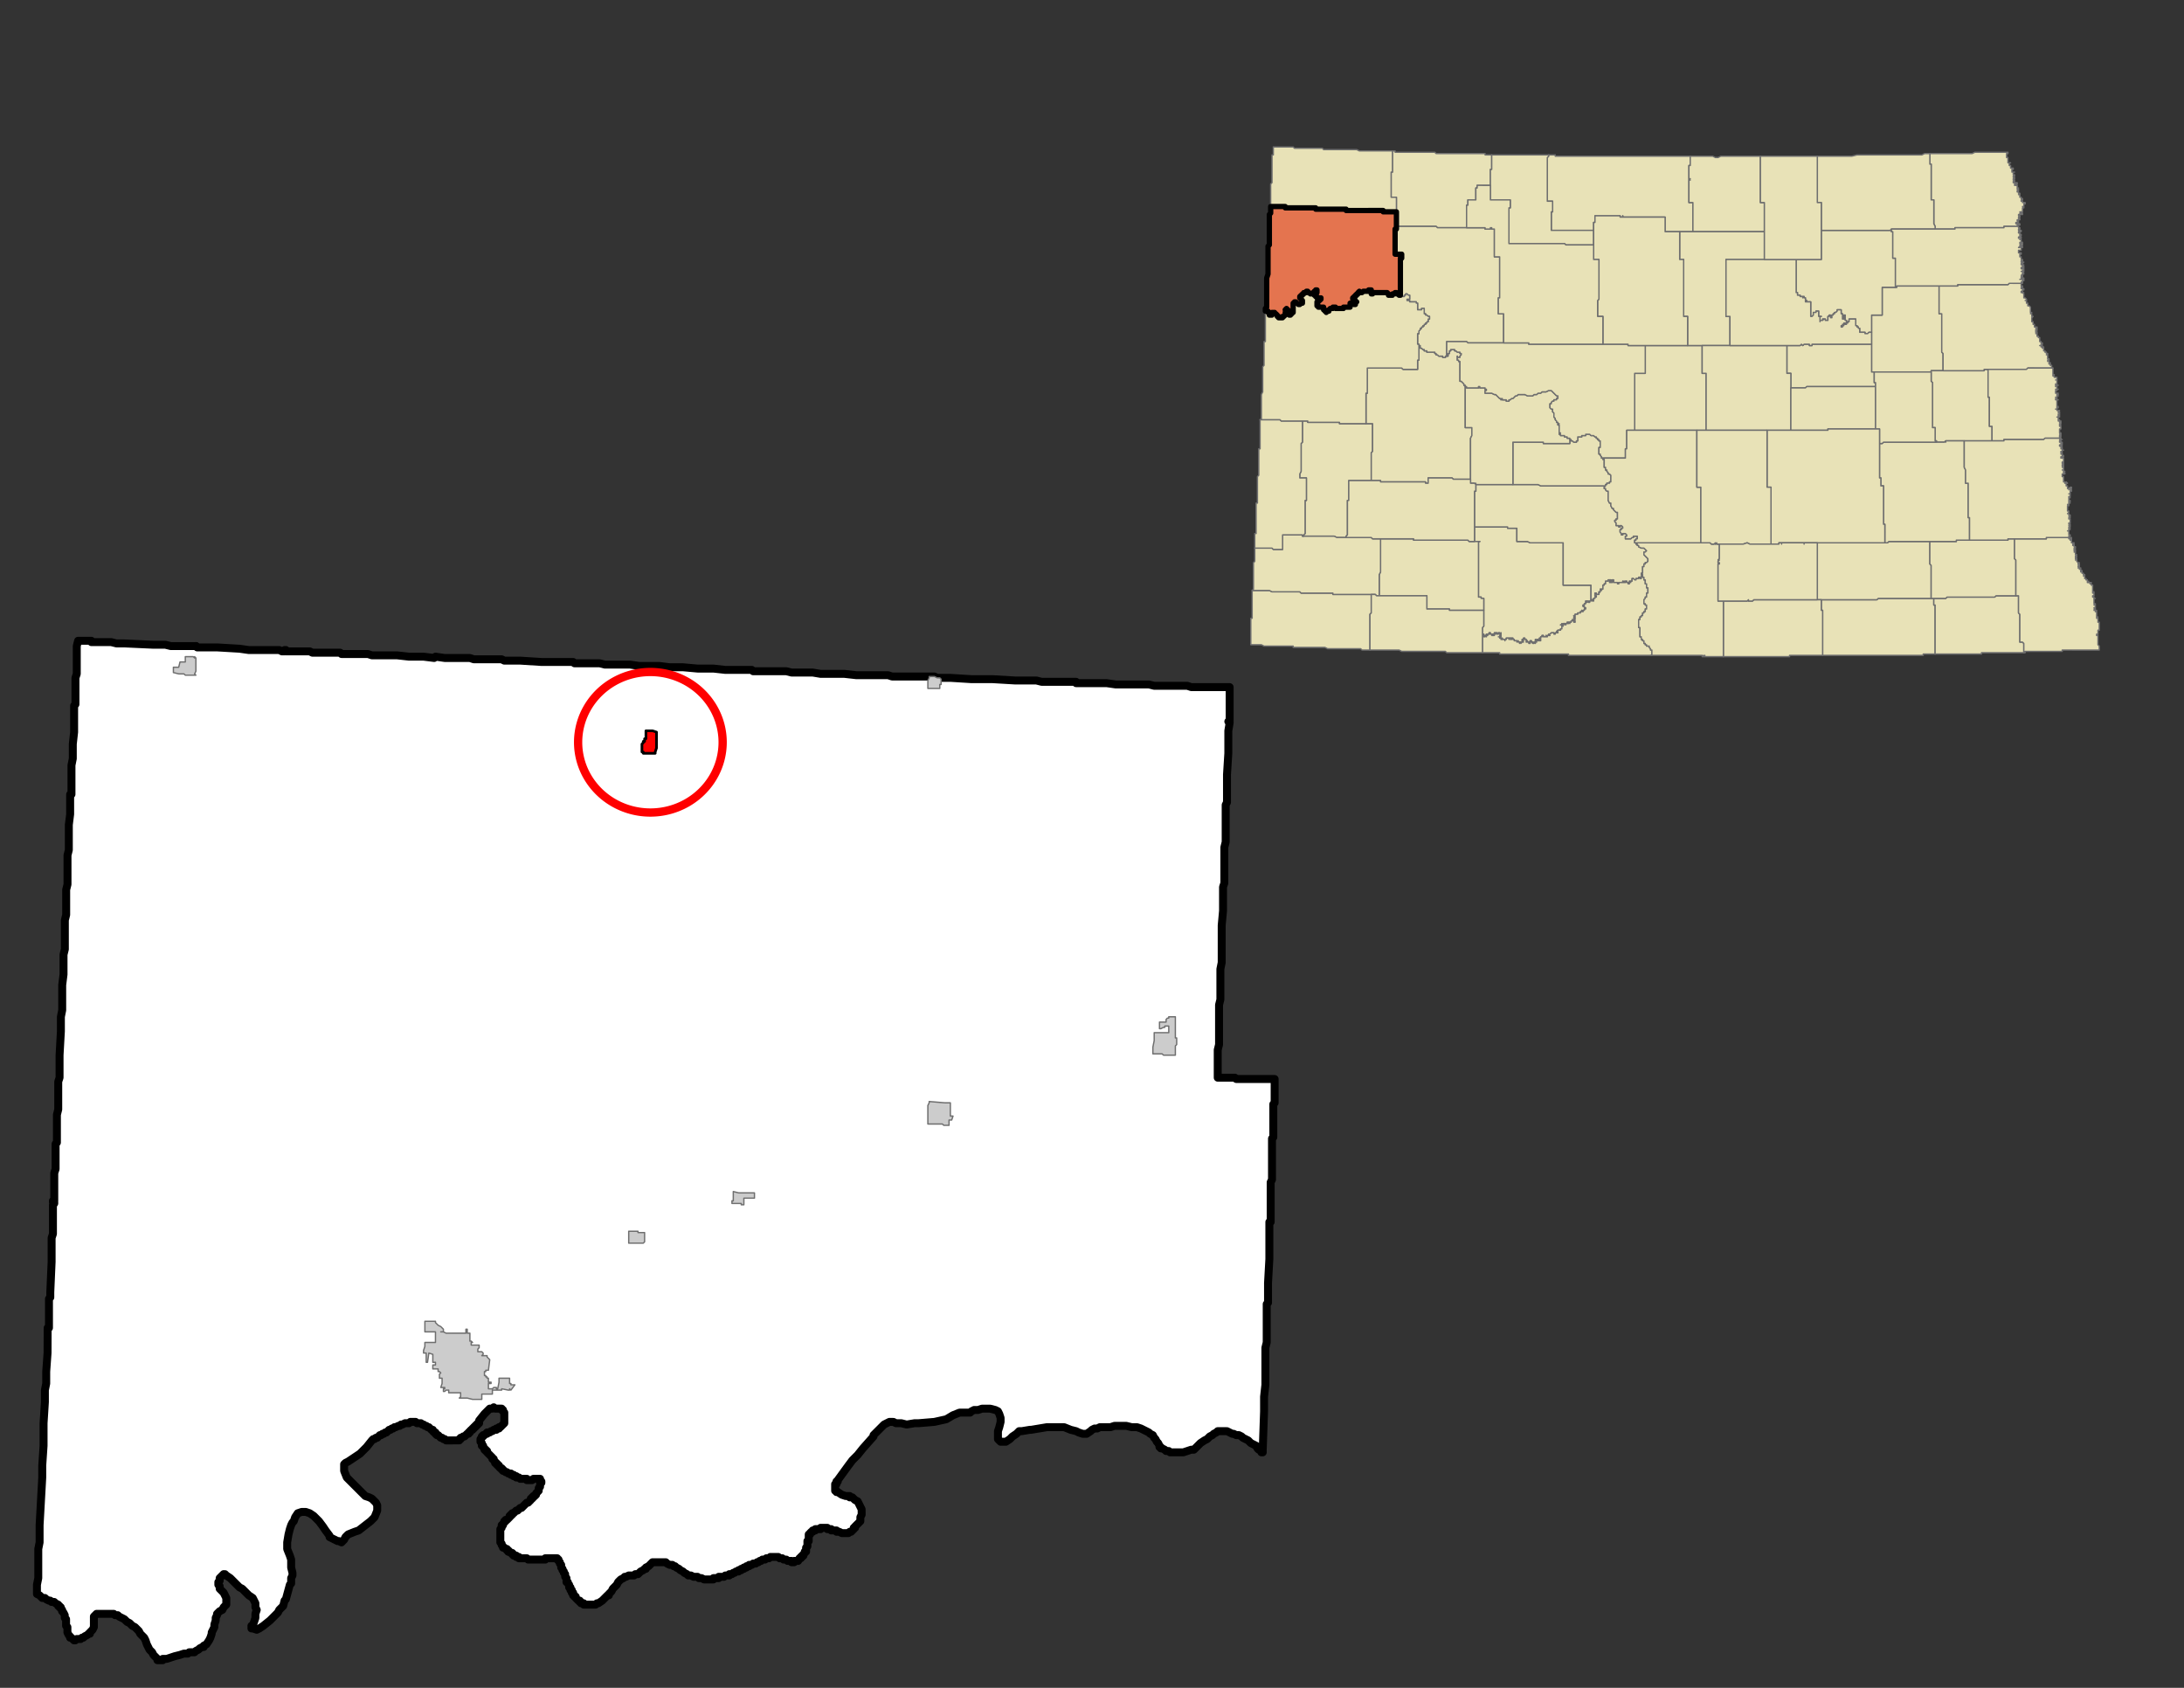 <svg xmlns="http://www.w3.org/2000/svg" width="1056" height="816" viewBox="0 0 792 612"><rect x="0" y="0" width="792" height="612" fill="#333333" stroke="none"/><clipPath id="a"><path d="M.96 0v612H792V0H.96z"/></clipPath><path clip-path="url(#a)" fill="#FFF" fill-rule="evenodd" d="m71.04 234.262.48.48H78.72l8.159.48 3.36.48H101.279l.96.48h.96v-.48h.48v.48h8.64l.96.48H123.359l.48.48H133.439l1.44.48H143.998l4.32.48H153.598l3.84.48.48-.48 3.36.48h9.119l1.44.48h10.08l.96.48h5.76l7.68.48h11.52l.48.48h9.12l1.92.48H228.477l3.36.48H239.037l3.84.48H247.676l5.28.48h5.76l4.32.48H272.637l.48.48H285.117l1.92.48H294.717l2.88.48h8.64l4.32.48H322.076l1.44.48H338.875l.96.48h4.8l7.68.48h7.68l8.16.48h7.68l1.92.481H390.235v.48H401.275l3.36.48H416.634l1.92.48H430.555l1.44.48H445.915V261.144l-.48.48h.48v.48l-.48 2.88v8.161l-.48 7.681v10.081l-.48.96V305.308l-.48 1.92v12.961l-.48 1.44v8.641l-.48 5.281V348.992l-.48 2.4V362.434l-.48 1.92v14.402l-.48 1.92v10.081h6.24l.48.48h13.92v8.641l-.48.48V412.358l-.48.48v14.881l-.48.96V443.082h-.48V456.522l-.48 8.641V472.363l-.48.481V486.765l-.48 1.92v13.441l-.48 4.321v5.28l-.48 13.922v.96h-.48l-.48-.96h-.48l-.48-.48-.48-.96-.96-.48-.96-.48-.96-.96-.96-.48-.96-.48-.48-.48-.96-.48h-.96l-.96-.48h-.48l-.96-.48-.96-.48h-3.36l-.48.48-.96.48-.48.48-.96.48-.96.96-.96.48-1.44.96-.96.96-.96.96-.48.48h-.96l-1.44.48-1.44.48h-4.8l-.48-.48h-.96l-.48-.48-.96-.48h-.48v-.48h-.48v-.48l-.48-.96-.48-.48-.48-.96-.48-.48-.48-.96-.96-.48-.48-.48-.96-.48-.96-.48-.96-.48-1.44-.48h-1.92l-1.92-.48h-4.32l-1.44.48h-3.84l-.96.48h-.96l-.96.48-.48.48-1.44.96h-1.44l-1.44-.48-.96-.48-1.92-.48-2.4-.96h-6.24l-5.76.96h-.48l-2.88.48h-.96l-.96.96-1.44.96-.96.96-1.44.96h-1.92l-.48-.48-.48-.48v-2.88l.48-1.44.48-1.921v-1.44l-.48-1.44-.48-.96-.96-.48-1.92-.48h-2.88l-1.44.48h-1.44l-.96.48-.48.48h-3.84l-2.4.96-2.4 1.44-4.32.96-5.759.48h-1.44l-2.88.48-1.92-.48h-1.92l-.96-.48h-1.44l-1.92.96-2.4 2.4-1.44 1.44v.48l-3.84 4.32-1.92 2.401-1.92 1.92-1.44 1.92-3.84 5.28v.48h-.48v.961h-.48v2.4h.48v.48h.48l1.44.96 1.44.48h1.44v.48h.96l.96.96.96.48.48.96.48.96.48.96V549.172l-.48.96v1.44l-.48.48-.48.48-.48.48-.48.48v.48h-.48v.48l-.48.48-.48.48h-.48l-.48.48h-2.4l-.96-.48h-.96v-.48h-1.92v-.48h-1.44v-.48h-2.4v.48h-1.92v.48h-.96v.48h-.48l-.48.48v.48h-.48v2.4h-.48V560.693l-.48.48v1.44h-.48v.48l-.48.48v.48h-.48v.48h-.48v.48h-.48l-.48.96h-1.44v.48h-.96v-.48h-1.44l-.48-.48h-.96l-.48-.48h-.96l-.48-.48h-2.88l-.48.48h-.96l-.48.48h-.96l-.48.48h-.48l-.48.48h-.48l-.48.48h-.96l-.48.48h-.96v.48h-.96v.48h-.96v.48h-.96v.48h-.96v.481h-.96l-.48.48h-.48l-.48.48h-.96v.48h-1.44l-.48.48h-1.92v.48h-1.92v.48h-3.36l-.959-.48h-.96l-.48-.48h-1.44l-.96-.48h-.96l-.48-.48-.96-.48-.48-.48-.96-.48-.48-.48-.96-.48-.48-.48h-.48l-.48-.48h-.96l-.96-.48-.48-.48H236.637l-.48.48-.48.48-.48.48-.96.48v.48h-.48l-.48.48-.96.48-.48.48-.48.48h-.96l-.48.48h-1.92l-.96.48h-.48l-.48.48-.96.48-.48.48-.48.48-.48.96-.48.48-.48.48-.48.48-.48.96-.48.48-.48.48v.48h-.48l-.48.48-.48.48-.96.961-1.44.96h-.48l-.48.48h-4.32v-.48h-.96v-.48h-.48v-.48h-.48l-.48-.48-.48-.48v-.48h-.48v-.48h-.48v-.96h-.48v-.96h-.48v-.96h-.48v-.96l-.48-.48v-.48h-.48v-1.44l-.48-.48v-.96l-.48-.481v-.48l-.48-.48v-.48l-.48-.48v-.96l-.48-.48v-.48l-.48-.48v-.48h-.48v-.48h-4.32v.48H191.518l-.48-.48h-2.88v-.48h-.96v-.48h-.96v-.48h-.48v-.48h-.48l-.48-.48h-.48v-.48h-.48v-.48h-.48l-.48-.48h-.48v-.48l-.48-.48v-.481l-.48-.48V554.452l.48-.48v-.96h.48v-.48l.48-.48v-.48h.48v-.48h.48l.48-.48.48-.48v-.48h.48v-.48h.48v-.481h.48l.48-.48.48-.48h.48l.48-.48.48-.48h.48l.48-.48.48-.48.48-.48.48-.48h.48l.48-.48.48-.48v-.48h.48v-.48h.48v-.48h.48l.48-.48v-.48l.48-.48.48-.48v-.96l.48-.48v-.961l.48-.48v-.48l-.48-.48v-.48h-2.4l-.48.48h-1.92v-.48h-2.4l-.48-.48h-.96v-.48h-.96v-.48h-.96v-.48h-.96l-.48-.48h-.48l-.48-.48h-.48v-.48h-.48v-.48h-.48l-.48-.48v-.48h-.48v-.48h-.48v-.48h-.48v-.48l-.48-.48v-.48h-.48v-.48l-.48-.48-.48-.481-.48-.48-.48-.48v-.48h-.48v-.48h-.48v-.48l-.48-.48v-.48h-.48v-.96l-.48-.48v-.96l.48-.48v-.48h.48v-.48h.48l.48-.48h.48v-.48h.96l.48-.48h.48l.48-.48h.96v-.48h.96v-.48h.48l.48-.48.48-.481.48-.48v-3.84l-.48-.48v-.48h-.48v-.48h-2.4l-.48-.48-.48.48h-.96l-.96.96-.96.96-1.92 2.4v.96h-.48v.48h-.48v.48h-.48v.48h-.48v.48h-.48v.48h-.479l-.48.48v.48h-.48v.48h-.48l-.48.48-.48.48h-.48l-.48.48h-.48v.48h-.48v.48H161.758l-.48-.48h-.48l-.48-.48h-.48l-.48-.48-.48-.48h-.48l-.48-.48v-.48h-.48l-.48-.48v-.48h-.48l-.48-.48-.48-.48h-.48l-.48-.48h-.48l-.48-.48h-.48l-.48-.48h-1.44l-.48-.48h-1.92l-.48.48h-1.44l-.96.48h-.48l-.48.48h-.48l-.96.48h-.48l-.48.48h-.48l-.48.48h-.48l-.48.48-.48.48h-.48l-.48.48h-.48l-.48.48h-.48l-.48.48-.48.48h-.48l-.48.48h-.48l-.48.48-1.92 2.4-2.4 2.401-2.88 1.92-1.44.96-.96.48-.48.48v2.4l.96 2.4 1.44 1.44 2.4 2.401 2.88 2.88 1.44.48.96.48.48.48.96.96.48.96v1.92l-.96 2.401-1.44 1.44-4.32 3.36-1.44.48-2.4.96-.96.96-.48.96-.48.48-.48.481-.96-.48h-.48l-.96-.48-1.92-.96v-.48l-1.44-1.92-.96-1.44-1.44-1.92-.96-.96-.48-.48-.48-.48-1.44-.961-1.44-.48h-1.44l-1.44.48-.96 1.44-.48 1.44-.48.48-.48.96-.48 1.44-.48 1.92-.48 2.881v2.4l.96 2.4.48 1.44v2.88l.48 1.921v.96l-.48.96v1.92l-.48.48-1.44 5.28-.48.481-.48 1.92-.48.48-.48.48-.48.48-.48.96-.96.96-1.92 1.92-2.4 1.92-1.44.96-.96.48-1.44-.48h-.48v-.96h.48l.96-2.88v-1.44l.48-1.44-.48-.96v-1.44l-.48-.96-.48-.96-1.44-.96-.96-.96-1.44-1.44-.959-.48-1.44-1.44-1.92-1.92-1.44-.96-.48-.48h-.48l-.96.96-.48.48v.96l-.48.48v.96l.48.48v.96l.48.48.96.96.48.96.48.96v2.4l-.48.48-.48.48-.48.96-.96.48-.48.48-.48.48v.48l-.48.96v.96l-.48 1.44v.96l-.96 1.921v.48l-.48 1.44-.48.96-.96 1.44-.96.48v.48h-.48l-.96.48-.48.48-.96.48-.48.48h-1.92l-.48.48h-1.44l-1.44.48-1.92.48-1.44.48-1.44.48h-1.44v.481h-1.92v-.48l-.48-.48-.48-.48-.48-.48-.48-.96-.96-.96-.48-.96-.48-.96-.48-1.44-.48-.96-.48-.48-.96-.96-.48-.961-.48-.48-.48-.48-.48-.48-.96-.48-.48-.48-.48-.48-.96-.48-.48-.48-.48-.48-.96-.48-.96-.48-.48-.48h-.96l-.48-.48h-6.24l-.48.48-.48.48v3.84l-.48.96-.48.48-.48.48v.48h-.48l-.48.48-.96.48-.48.48h-.48l-.48.48h-1.44l-.48.48h-.48l-.48-.48-.48-.48h-.48v-.48l-.48-.48-.48-.96v-1.92l-.48-.48v-2.4l-.48-.48v-.96l-.48-.96-.48-.48v-.48l-.48-.48v-.48h-.48v-.48h-.48v-.48l-.96-.481-.48-.48h-.96l-.48-.48h-.48l-.96-.48-.48-.48h-.96l-.48-.48-.48-.48-.96-.48v-3.36l.48-2.4v-10.561l.48-2.401v-6.24l.96-17.282v-4.32l.48-7.201v-8.161l.48-7.68v-4.321l.48-2.4v-4.32l.48-6.721V481.485h.48v-10.561l.48-.48v-1.92l.48-11.041V448.842l.48-1.44V436.84l.48-.48v-.48h-.48v-.48h.48V425.32l.48-1.44V414.758l.48-.48v-10.081l.48-1.92v-10.081l.48-1.44v-8.161l.48-8.641V368.675l.48-2.401V357.154l.48-3.841V346.113l.48-1.921v-10.561l.48-1.92v-9.121l.48-1.92v-10.561l.48-1.92v-9.121l.48-3.84V288.026h.48v-10.561l.48-2.4v-5.28l.48-4.321V255.864l.48-.48v-9.601l.48-1.44V234.262l.48-1.92H33.12v.48H40.32l1.92.48h2.88l10.56.48H60l1.92.48H71.04z"/><path clip-path="url(#a)" fill="none" stroke="#000" stroke-width="2.88" stroke-miterlimit="10" stroke-linecap="round" stroke-linejoin="round" d="m71.04 234.262.48.48H78.72l8.159.48 3.36.48H101.279l.96.48h.96v-.48h.48v.48h8.64l.96.48H123.359l.48.48H133.439l1.44.48H143.998l4.32.48H153.598l3.84.48.48-.48 3.36.48h9.119l1.44.48h10.08l.96.48h5.76l7.68.48h11.52l.48.48h9.12l1.92.48H228.477l3.36.48H239.037l3.84.48H247.676l5.28.48h5.76l4.32.48H272.637l.48.48H285.117l1.92.48H294.717l2.88.48h8.64l4.32.48H322.076l1.44.48H338.875l.96.48h4.8l7.68.48h7.68l8.16.48h7.68l1.92.481H390.235v.48H401.275l3.36.48H416.634l1.92.48H430.555l1.44.48H445.915V261.144l-.48.48h.48v.48l-.48 2.88v8.161l-.48 7.681v10.081l-.48.96V305.308l-.48 1.92v12.961l-.48 1.44v8.641l-.48 5.281V348.992l-.48 2.4V362.434l-.48 1.92v14.402l-.48 1.92v10.081h6.24l.48.48h13.92v8.641l-.48.48V412.358l-.48.48v14.881l-.48.96V443.082h-.48V456.522l-.48 8.641V472.363l-.48.481V486.765l-.48 1.92v13.441l-.48 4.321v5.28l-.48 13.922v.96h-.48l-.48-.96h-.48l-.48-.48-.48-.96-.96-.48-.96-.48-.96-.96-.96-.48-.96-.48-.48-.48-.96-.48h-.96l-.96-.48h-.48l-.96-.48-.96-.48h-3.36l-.48.48-.96.48-.48.48-.96.48-.96.96-.96.48-1.44.96-.96.96-.96.96-.48.48h-.96l-1.44.48-1.44.48h-4.8l-.48-.48h-.96l-.48-.48-.96-.48h-.48v-.48h-.48v-.48l-.48-.96-.48-.48-.48-.96-.48-.48-.48-.96-.96-.48-.48-.48-.96-.48-.96-.48-.96-.48-1.44-.48h-1.92l-1.92-.48h-4.32l-1.44.48h-3.84l-.96.48h-.96l-.96.48-.48.48-1.44.96h-1.44l-1.44-.48-.96-.48-1.92-.48-2.4-.96h-6.24l-5.76.96h-.48l-2.88.48h-.96l-.96.96-1.44.96-.96.96-1.44.96h-1.92l-.48-.48-.48-.48v-2.88l.48-1.44.48-1.921v-1.44l-.48-1.44-.48-.96-.96-.48-1.92-.48h-2.88l-1.44.48h-1.44l-.96.48-.48.48h-3.84l-2.4.96-2.4 1.44-4.32.96-5.759.48h-1.44l-2.88.48-1.92-.48h-1.92l-.96-.48h-1.44l-1.92.96-2.4 2.4-1.44 1.44v.48l-3.84 4.32-1.92 2.401-1.92 1.92-1.44 1.92-3.84 5.28v.48h-.48v.961h-.48v2.4h.48v.48h.48l1.44.96 1.44.48h1.44v.48h.96l.96.96.96.48.48.96.48.96.48.96V549.172l-.48.96v1.44l-.48.48-.48.48-.48.48-.48.48v.48h-.48v.48l-.48.48-.48.48h-.48l-.48.48h-2.4l-.96-.48h-.96v-.48h-1.92v-.48h-1.44v-.48h-2.4v.48h-1.92v.48h-.96v.48h-.48l-.48.48v.48h-.48v2.4h-.48V560.693l-.48.48v1.44h-.48v.48l-.48.48v.48h-.48v.48h-.48v.48h-.48l-.48.96h-1.44v.48h-.96v-.48h-1.44l-.48-.48h-.96l-.48-.48h-.96l-.48-.48h-2.88l-.48.48h-.96l-.48.48h-.96l-.48.48h-.48l-.48.48h-.48l-.48.48h-.96l-.48.48h-.96v.48h-.96v.48h-.96v.48h-.96v.48h-.96v.481h-.96l-.48.48h-.48l-.48.48h-.96v.48h-1.44l-.48.48h-1.92v.48h-1.92v.48h-3.36l-.959-.48h-.96l-.48-.48h-1.44l-.96-.48h-.96l-.48-.48-.96-.48-.48-.48-.96-.48-.48-.48-.96-.48-.48-.48h-.48l-.48-.48h-.96l-.96-.48-.48-.48H236.637l-.48.48-.48.48-.48.48-.96.48v.48h-.48l-.48.48-.96.48-.48.48-.48.48h-.96l-.48.48h-1.92l-.96.48h-.48l-.48.48-.96.48-.48.48-.48.48-.48.96-.48.48-.48.48-.48.48-.48.96-.48.48-.48.48v.48h-.48l-.48.48-.48.48-.96.961-1.44.96h-.48l-.48.48h-4.32v-.48h-.96v-.48h-.48v-.48h-.48l-.48-.48-.48-.48v-.48h-.48v-.48h-.48v-.96h-.48v-.96h-.48v-.96h-.48v-.96l-.48-.48v-.48h-.48v-1.44l-.48-.48v-.96l-.48-.481v-.48l-.48-.48v-.48l-.48-.48v-.96l-.48-.48v-.48l-.48-.48v-.48h-.48v-.48h-4.32v.48H191.518l-.48-.48h-2.88v-.48h-.96v-.48h-.96v-.48h-.48v-.48h-.48l-.48-.48h-.48"/><path clip-path="url(#a)" fill="none" stroke="#000" stroke-width="2.88" stroke-miterlimit="10" stroke-linecap="round" stroke-linejoin="round" d="M184.318 562.612v-.48h-.48v-.48h-.48l-.48-.48h-.48v-.48l-.48-.48v-.48l-.48-.48V554.452l.48-.48v-.96h.48v-.48l.48-.48v-.48h.48v-.48h.48l.48-.48.48-.48v-.48h.48v-.48h.48v-.481h.48l.48-.48.48-.48h.48l.48-.48.48-.48h.48l.48-.48.48-.48.48-.48.48-.48h.48l.48-.48.48-.48v-.48h.48v-.48h.48v-.48h.48l.48-.48v-.48l.48-.48.48-.48v-.96l.48-.48v-.961l.48-.48v-.48l-.48-.48v-.48h-2.4l-.48.48h-1.92v-.48h-2.4l-.48-.48h-.96v-.48h-.96v-.48h-.96v-.48h-.96l-.48-.48h-.48l-.48-.48h-.48v-.48h-.48v-.48h-.48l-.48-.48v-.48h-.48v-.48h-.48v-.48h-.48v-.48l-.48-.48v-.48h-.48v-.48l-.48-.48-.48-.481-.48-.48-.48-.48v-.48h-.48v-.48h-.48v-.48l-.48-.48v-.48h-.48v-.96l-.48-.48v-.96l.48-.48v-.48h.48v-.48h.48l.48-.48h.48v-.48h.96l.48-.48h.48l.48-.48h.96v-.48h.96v-.48h.48l.48-.48.48-.481.48-.48v-3.84l-.48-.48v-.48h-.48v-.48h-2.4l-.48-.48-.48.48h-.96l-.96.96-.96.96-1.92 2.4v.96h-.48v.48h-.48v.48h-.48v.48h-.48v.48h-.48v.48h-.48l-.48.48v.48h-.48v.48h-.48l-.48.48-.48.48h-.48l-.48.48h-.48v.48h-.48v.48H161.758l-.48-.48h-.48l-.48-.48h-.48l-.48-.48-.48-.48h-.48l-.48-.48v-.48h-.48l-.48-.48v-.48h-.48l-.48-.48-.48-.48h-.48l-.48-.48h-.48l-.48-.48h-.48l-.48-.48h-1.44l-.48-.48h-1.92l-.48.48h-1.44l-.96.48h-.48l-.48.48h-.48l-.96.48h-.48l-.48.48h-.48l-.48.48h-.48l-.48.48-.48.48h-.48l-.48.48h-.48l-.48.48h-.48l-.48.48-.48.48h-.48l-.48.48h-.48l-.48.48-1.92 2.4-2.4 2.401-2.88 1.92-1.44.96-.96.48-.48.48v2.4l.96 2.4 1.44 1.44 2.4 2.401 2.88 2.88 1.44.48.96.48.48.48.96.96.48.96v1.92l-.96 2.401-1.44 1.44-4.32 3.36-1.44.48-2.4.96-.96.96-.48.96-.48.48-.48.481-.96-.48h-.48l-.96-.48-1.92-.96v-.48l-1.44-1.92-.96-1.44-1.44-1.92-.96-.96-.48-.48-.48-.48-1.44-.961-1.44-.48h-1.44l-1.44.48-.96 1.44-.48 1.44-.48.48-.48.96-.48 1.44-.48 1.92-.48 2.881v2.4l.96 2.4.48 1.44v2.88l.48 1.921v.96l-.48.96v1.92l-.48.48-1.44 5.28-.48.481-.48 1.92-.48.48-.48.48-.48.48-.48.96-.96.96-1.92 1.92-2.4 1.92-1.44.96-.96.48-1.44-.48h-.48v-.96h.48l.96-2.88v-1.44l.48-1.44-.48-.96v-1.44l-.48-.96-.48-.96-1.44-.96-.96-.96-1.44-1.44-.959-.48-1.44-1.44-1.92-1.92-1.44-.96-.48-.48h-.48l-.96.96-.48.48v.96l-.48.48v.96l.48.48v.96l.48.48.96.96.48.96.48.96v2.4l-.48.48-.48.48-.48.96-.96.48-.48.48-.48.48v.48l-.48.96v.96l-.48 1.44v.96l-.96 1.921v.48l-.48 1.44-.48.96-.96 1.44-.96.48v.48h-.48l-.96.48-.48.48-.96.48-.48.48h-1.92l-.48.48h-1.44l-1.44.48-1.92.48-1.44.48-1.44.48h-1.44v.481h-1.92v-.48l-.48-.48-.48-.48-.48-.48-.48-.96-.96-.96-.48-.96-.48-.96-.48-1.44-.48-.96-.48-.48-.96-.96-.48-.961-.48-.48-.48-.48-.48-.48-.96-.48-.48-.48-.48-.48-.96-.48-.48-.48-.48-.48-.96-.48-.96-.48-.48-.48h-.96l-.48-.48h-6.24l-.48.48-.48.48v3.84l-.48.96-.48.48-.48.48v.48h-.48l-.48.48-.96.48-.48.48h-.48l-.48.48h-1.44l-.48.48h-.48l-.48-.48-.48-.48h-.48v-.48l-.48-.48-.48-.96v-1.92l-.48-.48v-2.4l-.48-.48v-.96l-.48-.96-.48-.48v-.48l-.48-.48v-.48h-.48v-.48h-.48v-.48l-.96-.481-.48-.48h-.96l-.48-.48h-.48l-.96-.48-.48-.48h-.96l-.48-.48-.48-.48-.96-.48v-3.36l.48-2.4v-10.561l.48-2.401v-6.24l.96-17.282v-4.32l.48-7.201v-8.161l.48-7.68v-4.321l.48-2.4v-4.32l.48-6.721V481.485h.48v-10.561l.48-.48v-1.92l.48-11.041V448.842l.48-1.44V436.84l.48-.48v-.48h-.48v-.48h.48V425.32l.48-1.44V414.758l.48-.48v-10.081l.48-1.92v-10.081l.48-1.44v-8.161l.48-8.641V368.675l.48-2.401V357.154l.48-3.841V346.113l.48-1.921v-10.561l.48-1.92v-9.121l.48-1.92v-10.561l.48-1.92v-9.121l.48-3.84V288.026h.48v-10.561l.48-2.4v-5.28l.48-4.321V255.864l.48-.48v-9.601l.48-1.44V234.262l.48-1.92H33.12v.48H40.32l1.92.48h2.88l10.56.48H60l1.92.48H71.04"/><g fill="#CCC" fill-rule="evenodd" stroke="#6E6E6E" stroke-width=".48" stroke-miterlimit="10" stroke-linecap="round" stroke-linejoin="round"><path clip-path="url(#a)" d="M426.235 376.355h.48v2.4l-.48.48v3.36h-4.32l-.48-.48h-3.36v-2.4l.48-2.4v-2.88h5.28v-2.4h-1.44v.48h-.48l-.96.48h-.48v-2.4h2.4v-.96l.48-.48h.48v-.48h2.4V376.354zM336.956 245.783v-.48h1.92l.96.48h.96l.48.48v1.92h-.48v1.44h-4.32v-2.88l.48-.96h0zM237.597 272.665v.48h-4.32v-.48h-.48v-2.88l.48-.48v-.48h.48v-.96h.48v-2.88h2.4l1.44.48v5.76l-.48 1.44zM340.796 407.558h-4.32V400.838l.48-.96v-.48l5.76.48h1.92v4.8h.96l-.48 1.44h-.96v1.92h-1.92l-.48-.48h-.96zM228.477 446.442h2.88v.48h2.4v3.36l-.48.48H227.997v-4.32h.48zM71.04 242.903v.48l-.48.96.48.48H67.2l-.48-.48H64.8l-1.92-.48v-1.92h1.92l.48-1.92h1.92v-1.92h2.88l.48.48v-.48l.48.48v4.32zM269.757 436.36v.48h-.96v-.48h-3.36v-.96h.48v-3.36l1.92.48H273.597v1.92h-3.84v1.92zM181.918 499.726h2.88v1.92h.48v.48h1.44l-1.44 1.92-.48-.48v.48h-.48l-2.4-.48v.48h-3.36v1.441h-3.84v1.92h-3.36l-1.92-.48h-2.88l.48-.48v-1.44h-4.32v-.96h-.96l-.48.48h-.48v-.96h.48v-.48h-1.44l.48-1.44v-1.92h-.96v-1.44l.48-.48-.48-.48h-.48v-.96h-1.92V494.925h.96v-.96h-.96v-2.88l-1.44-.48-.48 3.36h-.48v-3.36h-.96v-.96l.48-1.44v-1.44h3.84V482.924h-3.84v-3.84h3.84v.48l.48.48.48.48.96.48.48.48.48.48v.96h-.96.96l.96.48H168.958v-1.44h.48v1.44h.96v2.88h.48l.48.48h-.48v.96h2.88v.96l-.48.48v.96h1.44l.48.48v.48l-.48.48h1.92v.48l.48.48.48.48-.48 3.841h-.96v.48h-.48v1.44h.48v.48h.48v.48h.48v1.44h.96v.48h-.96v1.92h1.44l.48-.48h.96v.48h.48l.48-2.4v-1.44h.96z"/></g><path clip-path="url(#a)" fill="red" fill-rule="evenodd" stroke="#000" stroke-width=".96" stroke-miterlimit="10" stroke-linecap="round" stroke-linejoin="round" d="M237.597 272.665v.48h-4.32v-.48h-.48v-2.88l.48-.48v-.48h.48v-.96h.48v-2.88h2.4l1.44.48v5.76l-.48 1.44z"/><clipPath id="b"><path d="M777.11 12.961H437.756v265.945H777.11V12.96z"/></clipPath><path clip-path="url(#b)" fill="#E8E2B7" fill-rule="evenodd" stroke="#6E6E6E" stroke-width=".48" stroke-miterlimit="10" stroke-linecap="round" stroke-linejoin="round" d="M489.594 153.614H497.754V163.695l-.48.48V174.256H489.114V181.456h-.48V193.939l-.48.48v.48h-3.36l-.96-.48H472.794v-.48l.48-.48V181.457h.48V173.297h-2.4V171.855l.48-.96V160.815l.48-.48V152.655h1.92v.48H485.754v.48h3.84zM536.154 201.619V196.339h.48-1.92V191.057H546.714v.48h3.36V196.338h3.84l.96.48H566.873V212.18H576.953V217.46h.96v.48h-.48v-.48h-.48v.48h-.48v.48-.48.48h-.48v-.48h-.96v.48h.48-.48v.48h-.48v.48h-.48v.48h.48v.48h.48v.48h-.48v.48h-.48v.48h-.48v-.48.48h-.48v.48h-.96v.48h-.96v.48h-.48.48v.48h-.48.48v.48h-.48.48v.48h-.48v.48h.48v.481h-.48v-.48h-.48v-.48.48h-.48v.48h-.48v.48-.48h-.48.48-.48v.48-.48h-.48.48v.48h-.48v-.48.48h-.48v.48-.48h-.48v.48-.48h-.48v.48h-.48v-.48.48h-.48.48v.48h.48-.48.48-.48v.96h-.48v.48h-.96l-.48.48h.48v.48h-.96v.48h-.48v-.48h-.96l-.48.48h-.48v.48h.48-.96v.48h-.48v-.48.48h-.96v-.48h-.48v.48h-.48v.48h-.48v.48h.48-.48v-.48h.48v.48-.48.48h-.48.48v.48h-.48.48-1.44.48v-.48h-.48v.48h-.48v-.48.96h.48-.48v.48-.48h-.48v.48h-.48l-.48-.48h.48-.48v-.48.48-.48h-.48.48-.48v.48h-.48.48v.48h-.48v-.48.48-.48h-.48.48-.96v-.48h.48-.48v-.48h-.48.48-.48v-.48h-.48v.96-.48.48-.48h-.48v.48h.48-.48l.48.48h-.96.48l-.48.48v-.48.48-.48h-.48v.48-.48h-.48v-.48l-.48.48v-.48h-.96v-.48h-.48.48-.48v-.48.48-.48h-.48v.48h-.48.48v-.48h-.96v.48-.48h-.96v.48-.48.48h-.48v.48-.48h-.96v-.48.48h-.48v-.48h-.48v-.48h-.48.48v-.48.48h.48v-.48h-.48.48v-.48h-.48.48v-.48.48h-.48v-.48h-.48v.48h-.48v-.48h-.48v.48-.48h-.48v.48h.48-.48v.48-.48h-.48v.48h.48-.48v-.48.48h-.48.48v-.48h-.48v.48-.48h-.48v-.48h-.48v.48h.48-.48v-.48.48h-.48v.48h-.48v.48-.96.48h-.48v.48h-.48v-.48.48-.48.48-.96.48h-.48v-2.88l.48-.48V216.981h-.96v-.48h-.96V201.618zM662.392 217.46H680.632l.48-.48H701.272v2.4h.48V237.142h-4.32v.48H660.952V221.301h-.48v-3.84h1.92z"/><path clip-path="url(#b)" fill="#E8E2B7" fill-rule="evenodd" stroke="#6E6E6E" stroke-width=".48" stroke-miterlimit="10" stroke-linecap="round" stroke-linejoin="round" d="M700.312 206.9V216.98H681.112l-.48.48H659.032V196.82H684.472l.48-.48H699.832V204.498l.48.48v1.92zM704.152 120.971V127.691l.48.48V134.413h-4.32v.48H678.712V114.252h3.84V104.17H687.832v-.48H703.192V113.77h.96V120.972zM534.714 189.138V178.097h.48v-2.88.48H557.754l.96.48H582.232l-.48.48v.48h.48v.48l.48.48h.48v3.36l.48.96h.48v.96l.48.96h.48v.48l.48.48.48.48h.48v2.4h-.48v.48h-.48v.48l.48.48v.96h.96v.48h.48v-.48h.48l.48.48v.48h-.48v.48h-.48v.96l.48.481v.48h.48v-.48h.96l.48.48v.48h-.48v.96h1.92l.48-.48h.48v-.48h1.44v.96h-.48v.48h-.48v.96h.48v.48h.48v.48h.48v.48l.96.48h.96l.48.48.48.48-.48.48h-.48v.96l.48.48.48.48.48.48v.96l-.48.481h-.48v.48h-.48v.96h-.48v2.4h-.48v.48h.48v.96-.48h-.48v.48h-.48.48v.48h-.48v-.48h-.48v.48h-.96v.48h-.48l-.48-.48h-.48v.96h-.48v.48-.48h-.48v.96h-.48v-.48h-.48v-.48h-.48v.48h-.48v-.48.48h-.48v-.48.48h-1.44v.48h-.48v-.48h-1.44v-.96h-.48v.96h-.96v-.48h.48v-.48h-.96v.48h-.96v.96h-.48v.48h-.48.48-.48v1.44h-.96.48v.48h-.48v.481l-.48.48v-.48.96h-.96v-.48h-.48v.96h.48v.48h-.48v.48h-.48v.48h-.96V212.18H566.873V196.819H554.873l-.96-.48h-3.84v-4.801h-3.36v-.48H534.713v-1.92zM731.991 219.38v2.88l.48.48V232.822h.96l.48.48V236.663H718.551v.48H701.751V219.381h-.48v-2.4h4.32l.48-.48H723.352l.48-.48H731.991v3.36z"/><path clip-path="url(#b)" fill="#E8E2B7" fill-rule="evenodd" stroke="#6E6E6E" stroke-width=".48" stroke-miterlimit="10" stroke-linecap="round" stroke-linejoin="round" d="M571.673 160.335v-.48h.48v-1.44h1.44v-.48h1.44v-.48h1.44l.48.48h.96l.48.48h.48v.48h.48v.48h.48v.48h.48v2.4h-.48v2.4h.48v.48l.48.48v.48h.48v.48h.48v2.88h.48v.96h.48v.48l.48.48v.481h.48l.48.48v2.4h-.48v.48h-.96v.48h-.48v.48H558.713l-.96-.48H548.633V160.335H559.673v.48H569.273v-1.44h.48v.48h.48l.48.48h.96zM540.954 60.486v.96h-.48V67.206H535.674v.96h-.48v4.32h-2.88v1.92h-.48V82.568H521.274l-.48-.48H506.394V71.528h-1.92V62.406h.48V54.726h.96v.48H520.314l.48.48H538.554v.48h2.4v4.32zM570.713 83.528H562.553V76.808h.48V72.966h-1.92V57.126l.48-.48v-.48h2.4v.48H612.953v3.36h-.48.48-.48V64.806h.48-.48v.48h.48-.48V73.446h1.44V84.008H603.833V78.728H588.473v-.48.48h-.96v-.48H578.393v2.4h-.48v2.88H570.713zM672.952 83.528H685.432l.48-.48v.96h.48V93.608h.96V104.17H682.552V114.25h-3.84V120.492h-.96l-.48.48h-.96v-.48h-1.92v-1.44h-.48v-.48h-.48v-.48h-.48v-2.4h-2.4v.96h-.48v.48h-.48v.48h-.96v.48h-.48v.48h-.48v-.48h.48v-.48h.48v-.48h.48v.48-.48h.48v-.96h-.48v-1.92h-.48.48-.48l.48.48h-.48v.96h.48-.96v-1.92h-.48v-1.44h-1.44.48-.48v.48l-.48.48h-.48v.48h-.48v.48h-.48v.96h-.48.48-.48v-.96h-.48v.48h-.48v1.44h-.96v-.48h-.96.48l-.48.48h-.96v.48-1.92h.48-.96v-1.92h-.96v.48h-.96v.96l-.48.48h-.48V109.45h-1.92v-.48h.48-.48v-.961h-.48.48-.48v-.48h-.48v.48-.48h-.96v-.48h-.96v-.96h-.48V94.089H660.472V83.528H672.952zM495.834 235.702h-1.92l-.48-.48H481.434l-.96-.48H468.954v-.48H458.394l-.96-.48h-3.84V224.18h.48V214.1H460.315l.96.48H471.354l.48.48H483.354v.48-.48.48H497.274V222.26l-.48.48V235.702h-.96zM531.354 144.493V155.054h2.4v2.88l-.48.96V173.777H527.034l-.48-.48H517.914v1.92h-.96v-.48H500.634v-.48h-3.36V164.176l.48-.48V153.614h-2.4V142.573h.48v-9.121H508.314l.48.48H514.074v-3.36h.48V124.811v.48h.48v.96h.48l.48.48h.48v.48h.96v.48h2.88v.48h.48v.48h.48l.48.48h1.44v.48h.96v-.48h.96v-.96h.48v-.96h.48v-.48h1.44v.48h.48l.48.48h.96v.48h.48v.48l-.48.48v.48h-.96v-.48 1.44h.48v.48h.48V138.252h.48l.48.48.48.48v.481h.48V144.493zM510.234 195.378h2.4v.48H532.314l.48.48h3.84-.48V216.5h.96v.48h.96v4.32H525.594v-.48H517.434V216.02H500.154V208.34l.48-.96V195.378H510.234z"/><path clip-path="url(#b)" fill="#E8E2B7" fill-rule="evenodd" stroke="#6E6E6E" stroke-width=".48" stroke-miterlimit="10" stroke-linecap="round" stroke-linejoin="round" d="M534.234 124.332h-1.92l-.48-.48H524.634V129.132h-.48v.48h-.96v-.48h-1.44l-.48-.48h-.48v-.48h-.48v-.48h-2.88v-.48h-.96v-.48h-.48l-.48-.48h-.48v-.96h-.48v-.48h-.48v-3.84h.48v-.96l.48-.48v-.48h.48v-.481h.48v-.48h.48v-.48h.48v-.48h.48v-.48h.48v-.96h.48v-.96h-.48l-.48-.48h-.48v-.48h-.48v-1.92h-.96v.48h-1.44v-2.4h-.48v-.48h-2.4v-.48h-.96v-.48h.96V107.05h-.48l-.48-.48h-.48v.48h-.48v.48h-.96v-.48h-.48V94.089l.48-.48h-.48.48v-1.44h-2.4V83.048h.48v-.96H520.794l.48.48H538.554v.48h1.92v-.48h.48v.48h.96V93.128h1.92V108.01h-.48V113.77h1.92V124.332H534.233zM731.031 215.06v.96H723.831l-.48.48H706.071l-.48.48H700.312V204.98l-.48-.481V196.339H709.432v-.48H728.152v-.48h2.4V202.578l.48.48V215.06zM721.431 153.134v1.44h.96V159.854H705.591v.48-.48l-.48.48h-2.88v-.48h-.48V155.055h-.96V138.733l-.48-.48v-3.84H719.512v-.48h1.44V144.012h.48V153.134zM596.633 130.092V125.292H617.273V135.372h1.44V156.015H592.793V135.374h3.84V130.093zM549.113 237.142H543.833v-.48H537.593V230.422h.48v-.48.96-.48.48-.48.48h.48v-.48h.48v-.48.96-.48h.48v-.48h.48v-.48.48h.48-.48v-.48h.48v.48h.48v.48-.48h.48v.48h-.48.48v-.48.48h.48-.48v-.48h.48v.48-.48h.48-.48v-.48h.48v.48-.48h.48v.48h.48v-.48h.48v.48h.48v-.48.48h-.48.48v.48h-.48.48v.48h-.48v-.48.48h-.48.48v.48h.48v.48h.48v-.48.48h.96v.48-.48h.48v-.48.48-.48h.96v.48-.48h.96v.48h-.48.48v-.48h.48v.48-.48.48h.48-.48.48v.48h.96v.48l.48-.48v.48h.48v.48-.48h.48v.48-.48.48l.48-.48h-.48.96l-.48-.48h.48-.48v-.48h.48v.48-.48.48-.96h.48v.48h.48-.48.48v.48h.48-.48v.48h.96-.48.48v.48-.48.48h.48v-.48h-.48.48v-.48h.48-.48.48v.48-.48.48h.48-.48l.48.48h.48v-.48h.48v.48-.48h.48-.48v-.96.48h.48v-.48h.48v.48h-.48 1.44-.48.48v-.48h-.48.48v-.48.48-.48h-.48v.48h.48-.48v-.48h.48v-.48h.48v-.48h.48v.48h.96v-.48.48h.48v-.48h.96-.48v-.48h.48l.48-.48h.96v.48h.48v-.48h.96v-.48h-.48l.48-.48h.96v-.48h.48v-.96h.48-.48.48-.48v-.48h-.48.48v-.481.48h.48v-.48h.48v.48-.48h.48v.48-.48h.48v-.48.48h.48v-.48h-.48.48v.48-.48h.48-.48.48v.48-.48h.48v-.48h.48v-.48.48h.48v.48h.48v-.48h-.48v-.48h.48v-.48h-.48.48v-.48h-.48.48v-.48h-.48.48v-.48h.96v-.48h.96v-.48h.48v-.48.48h.48v-.48h.48v-.48h.48v-.48h-.48v-.48h-.48v-.48h.48v-.48h.48v-.48h.48-.48v-.48h.96v.48h.48v-.48.48-.48h.48v-.48h.48v.48h.48v-.96h.48v-.48h.48v-.48h-.48v-.961h.48v.48h.96v-.96.48l.48-.48v-.48h.48v-.48h-.48.96v-1.44h.48-.48.48v-.48h.48v-.96h.96v-.48h.96v.48h-.48v.48h.96v-.96h.48v.96h1.44v.48h.48v-.48h1.44v-.48.48h.48v-.48.48h.48v-.48h.48v.48h.48v.48h.48v-.96h.48v.48-.48h.48v-.96h.48l.48.48h.48v-.48h.96v-.48h.48v.48h.48v-.48h-.48.48v-.48h.48v.48h.48v.96h.48v1.44h.48v1.44h.48v1.92h-.48v1.44h-.48v.48l-.48.48v1.44h.48v.48h.48v1.44h-.48v.96h-.48v.48h-.48v.96h-.48v.48h-.48v.96h-.48v2.881h.48v3.36h.48v.96h.48v.48h.48v.96h.48v.48h.48v.48h.96v.48l.48.48v.48h.48V237.623H568.793v-.48H549.113zM495.354 194.898h1.92l.48.48h2.88V207.38l-.48.96V216.02h-.96l-.48-.48H483.354v-.48.48-.48H471.834l-.48-.48H461.274l-.96-.48H454.074l.48-.48V204.019l.48-.48V198.739h6.24l.48.48h3.36V193.938H472.314v.48H483.834l.96.48H495.354zM667.672 124.812H678.712V134.892h.96v3.84h.48V140.174H655.192l-.48.48H649.432V135.373h-1.44V125.292H652.792l.48-.48.48.48.48-.48h1.92v.48h.96v-.48H667.672zM636.472 56.645h1.92V73.446h1.44V84.008H613.912V73.448h-1.44V65.287h.48-.48v-.481h.48-.48V60.006h.48-.48.48v-3.36h8.16l.96.48h.96l.96-.48h12.48z"/><path clip-path="url(#b)" fill="#E8E2B7" fill-rule="evenodd" stroke="#6E6E6E" stroke-width=".48" stroke-miterlimit="10" stroke-linecap="round" stroke-linejoin="round" d="M731.991 219.38v-3.36h-.96V203.06l-.48-.48V195.379H742.071v-.48H750.711h-.48v.48h.48v-.48h.48v.48h-.48.48-.48v.48h.48v-.48 1.44h.96-.48v.48h.48-.48v.48h.48v-.48.96-.48.48h.48-.48.48-.48.48v.48h-.48.48-.48v.48h.48-.48v.48h.48v-.48.48h-.48.48v.48h-.48.48v.96h.48-.48l.48.48h-.48.48-.48v.48h.48-.48v.48h.48-.48.48v.48h-.48.48v.48l.48.48h.48-.48v.48h.48-.48.48v.48h-.48.48v.48h-.48.48v.48h-.48.48v.48-.48.48-.48h.48v.48h-.48.48v.96-.48h.48v.48h-.48.48v.48h.48v.48h.48v.48h-.48.48v.96h.48v.48h.48v.96h.48v-.48.48h.96-.48v.48h.48v.48h.48v2.401h.48-.48v.48l.48-.48v.48h-.48.48v.96h-.48v.48h.48v.48h.48-.48v.48-.48 1.92h.48v.48h-.48.48v.96h-.48.48v.48h-.48.48v.48h-.48.96-.48.48v.48h-.48.48-.48.48v1.92h.48-.48v.48h.48-.48.48V225.622h.48v2.88h-.48v1.44h-.48v.48h.48v3.36l.48.48v1.44H747.83v.481H734.391v.48h-.48v-3.36l-.48-.48h-.96V222.74l-.48-.48v-2.88zM455.995 181.457V172.817l.48-.481V162.736h.48V152.174H464.155l.48.48H472.314V160.334l-.48.48V170.895l-.48.961v1.44h2.4V181.456h-.48V193.459l-.48.48v.48h-.48v-.48H465.114V199.218h-3.36l-.48-.48H455.034V193.458h.48V182.417h.48v-.96zM622.073 125.292H611.993V114.73h-1.44V94.089h-1.44V84.008H639.833V94.088H625.912V114.73h1.44V125.292H622.072z"/><path clip-path="url(#b)" fill="#E8E2B7" fill-rule="evenodd" stroke="#6E6E6E" stroke-width=".48" stroke-miterlimit="10" stroke-linecap="round" stroke-linejoin="round" d="M517.434 117.13h-.48v.48h-.48v.481h-.48v.48h-.48v.48h-.48v.48l-.48.48v.96h-.48v3.84h.48v5.761h-.48v3.36H508.794l-.48-.48H495.834V142.573h-.48V153.614H485.754v-.48H474.234v-.48H464.634l-.48-.48H456.954h.48V143.054l.48-.96V132.972l.48-.48V123.851h.48V112.81h.96v.48h.48v.96h.96v-.96h.96v.48h.48l.48.48v.48h.48v.48h1.44v-.48h.48l.48-.48v-.96h.48v-.96h-.48l.48-.48.48.48.48.48v1.44h.48v-.48h.48v-.48h.48v-3.36h.48v-.48h.48l.48.48.48.48h.48l.48-.48h.48v-.96l-.48-.48-.48-.481v-.48l.48-.48h.48v-.48h.48v-.48h.96v-.48h.48v.48h.48l.48.48h.96v-.48h.48v-.48h.48v-.48h.48v.96h-.96v.96h.48v.48h.48v.48h1.44v.48l-.48.48h-.48v.48h-.48v1.44h.48v.48h1.92v.96h.48v.48h.48v.48l.48-.48h.48v-.48l.48-.48h.96v-.48h.96v.48h2.88v-.48h2.4v-1.44h.96l.48.48h.48v-.96h.48-.48v-.48h-.48v-.48h-.48v-.48h.48v-.48h.48v-.48h.48v-.48h.48v-.48l.48-.48v.48h.96l.48-.48h1.92v-.48h.96v1.44h.48v-.48H503.034l.48.48v.48h1.44v-.48h.48l.48-.48h.48v.48h.96v.48h.96v.48h.96v-.48h.48v-.48h.48l.48.48h.48v1.44h-.96v.48h.96v.48h2.4v.48h.48v2.4h1.44v-.48h.96v1.92h.48v.48h.48l.48.48h.48v.96h-.48v.96h-.48v.48zM622.073 125.292H647.993V135.372h1.44V156.015H618.712V135.374h-1.44V125.292H622.073zM707.032 55.685H715.192l.96-.48H728.151v.48h-.48v1.44h.48v1.92h.96-.48v.96h.48v.96h.96v.48h-.48v.96h.96-.48v.96h.48v.48h-.48v.481h.48v.48h-.48v.48h.48v.48h-.48v.48h1.44v.48h-.96v.48-.48h.48v.48h-.48.96v.96-.48.48h.48-.48v.48h.48v.48h-.48v.48h.48v.48h.48v.48h-.48.48v.96h.48v.48h.48v.48h-.48v.48h.48v.48h.96v.48h-.48v.961h-.48.48v.48h-.48v1.44h-.96.48v.48h.48v.48h-.48v-.48h-.48v.48h.48-.96v.48h.48v.48h-.48v.48h.48v.48h-.96v.48h.48v.48h-.96v.48h1.44v.48h-.96v.48H726.711v.48H708.951v.48H701.752v-.96l-.48-.96V72.488h-.96V59.526h-.48v-3.84h7.2zM659.992 217.46h.48v3.84h.48V237.623H648.952v.48H624.952V217.941H633.593l.48-.48v.48h1.44l.48-.48H659.992zM548.633 173.776v1.92H535.193v-.48.48l-.48-.48h-1.44V158.895l.48-.96v-2.88h-2.4V140.172h.48v.48h4.32v-.48h.48v.48h1.92v.48h.48v.48h-.48v.96h2.4l.96.48h.48l.48.48.48.48.48.48h.48v.48l.48-.48v.48h1.44v.48h.96v-.48h.48l.48-.48h.48l.48-.48.48-.48h.48l.48-.48h2.4l.96.48h1.92l.48-.48h.96l.48-.48h.96l.48-.48h1.44l.96-.48h.96l.48.48.96.96.48.48h.48v.96h-.48v.48h-.96v.48h-.48l-.48.48v.48h-.48v1.44l.48.48h.48v.96l.48.48V151.215l.48.48v.48l.48.48v.48h.48v.48h.48-.48v.48h.48v2.88h.48-.48v.48h.48v.48h1.44v.48h.96v.48h.96V160.816H559.673v-.48H548.633V173.776z"/><path clip-path="url(#b)" fill="#E8E2B7" fill-rule="evenodd" stroke="#6E6E6E" stroke-width=".48" stroke-miterlimit="10" stroke-linecap="round" stroke-linejoin="round" d="M586.553 124.812h3.84v.48H596.633V135.372h-3.84V156.015h-2.88V162.736h-.48v3.36H580.793v-.48l-.48-.48v-.48h-.48v-2.4h.48v-2.4h-.48v-.48h-.48v-.48h-.48v-.48h-.48l-.48-.48h-.96l-.48-.48h-1.44v.48h-1.44v.48h-1.44v1.44h-.48v.48h-.96l-.48-.48h-.48v-.48h-.48v-.48h-.96v-.48h-.96v-.48h-1.44v-.48h-.48v-.48h.48-.48v-2.88h-.48v-.48h.48-.48v-.48h-.48v-.48l-.48-.48v-.48l-.48-.48V149.773l-.48-.48v-.96h-.48l-.48-.48v-1.44h.48v-.48l.48-.48h.48v-.48h.96v-.48h.48v-.96h-.48l-.48-.48-.96-.96-.48-.48h-.96l-.96.48h-1.44l-.48.48h-.96l-.48.48h-.96l-.48.48h-1.92l-.96-.48h-2.4l-.48.48h-.48l-.48.48-.48.48h-.48l-.48.48h-.48v.48h-.96v-.48h-1.44v-.48l-.48.48v-.48h-.48l-.48-.48-.48-.48-.48-.48h-.48l-.96-.48h-2.4v-.96h.48v-.48h-.48v-.48h-1.92v-.481h-.48v.48h-4.32v-.48h-.48v-.48h-.48v-.48l-.48-.48-.48-.48h-.48V131.053h-.48v-.48h-.48V129.131v.48h.96v-.48l.48-.48v-.48h-.48v-.48h-.96l-.48-.48h-.48v-.48h-1.44v.48h-.48v.96h-.48v.96h-.48V123.852H531.834l.48.48H554.394v.48H586.553z"/><path clip-path="url(#b)" fill="#E8E2B7" fill-rule="evenodd" stroke="#6E6E6E" stroke-width=".48" stroke-miterlimit="10" stroke-linecap="round" stroke-linejoin="round" d="M589.433 164.655v-1.92h.48V156.015H615.353V176.656h1.44V196.818H592.793v-.96h.48v-.48h.48v-.96h-1.44v.48h-.48l-.48.48h-1.92v-.96h.48v-.48l-.48-.48h-.96v.48h-.48v-.48l-.48-.48v-.96h.48v-.48h.48v-.48l-.48-.48h-.48v.48h-.48v-.48h-.96v-.96l-.48-.48v-.48h.48v-.48h.48v-2.4h-.48l-.48-.48-.48-.48v-.48h-.48l-.48-.96v-.961h-.48l-.48-.96v-3.36h-.48l-.48-.48v-.48h-.48v-.48l.48-.48v-.48h.48v-.48h.96v-.48h.48v-2.401l-.48-.48h-.48v-.48l-.48-.48v-.48h-.48v-.96h-.48v-2.88h-.48v-.48h-.48H589.433v-1.44zM707.512 134.412h-2.88v-6.24l-.48-.48V113.77h-.96V103.69H709.912v-.48H728.152l.48-.48h4.32v.96h.48v.48h-.48v.48h.96v.48h-.48v.48h-.48v.48h.48v-.48.48h.48-.48l.48.48v1.44h.48l.48.48v.48h-.48.48v.96h.48v.96h.48l.48.48v1.92h.48l-.48.48h.48v.96h.48l-.48.48v1.44h.48v.96h.48v.961h.96v.48h-.48.48v.48h-.48v.48h.48-.48v.48h.48v.48h-.48.48v.96h.48v.48h.48v1.44h.48v.48h.48v.48h-.48v.48h.48-.96.48v.48h.48v.48-.48h.48v1.44h.48-.48.48v.48h.48v.48h.48v.481h-.48.48v1.44h.48v.48h-.48v.48-.48h.48v.96h.48-.48v.48-.48h.48v.96-.48.48h.48v.96h.48H735.351l-.48.48H719.511v.48H707.511zM577.433 88.808H567.833l-.48-.48H547.193V75.367h.48v-2.88H540.473V61.446h.48V56.166H561.594v.48l-.48.48V72.965h1.92V76.808h-.48V83.527H577.913V88.809h-.48zM465.594 74.887H460.794V66.727l.48-.48V56.165h.48v-2.881H468.954l.48.48H479.514l.48.48H491.994l.96.48H504.954V62.405h-.48V71.527h1.92V76.808H501.594v-.48H488.154v-.48H477.114v-.48H466.074v-.48h-.48zM623.033 207.38V217.94h1.92V238.102H618.233v-.48.48h-.48v-.48.48h-.48v-.48H598.553h.48v-1.92h-.48v-.48l-.48-.48v-.48h-.96v-.48h-.48v-.48h-.48v-.96h-.48v-.48h-.48v-.96h-.48v-3.36h-.48v-2.881h.48v-.96h.48v-.48h.48v-.96h.48v-.48h.48v-.96h.48v-1.44h-.48v-.48h-.48v-1.44l.48-.48v-.48h.48V215.06h.48v-1.92h-.48v-1.44h-.48v-1.44h-.48v-.96h-.48v-.96h-.48v-.48h.48v-2.4h.48v-.961h.48v-.48h.48l.48-.48v-.96l-.48-.48-.48-.48-.48-.48v-.96h.48l.48-.48-.48-.48-.48-.48h-.96l-.96-.48v-.48h-.48v-.48h-.48v-.48h-.48H620.153l.48.48h.96l.48-.48v.48l.48-.48v.48-.48.48h.96V202.578l-.48.48h.48l-.48.48v.48h.48-.48.48v.48h-.48.48-.48v2.88zM673.432 140.173H680.152V155.534H662.872v.48H649.432V140.655H654.712l.48-.481H673.432zM663.832 114.25v.96h.48-.48.48v-.96h.48v-.48h.48v-.48h.48l.48-.48v-.48h.48-.48 1.44v1.44h.48v1.92h.96-.48v-.96h.48l-.48-.48h.48-.48.48v1.92h.48v.96h-.48v.48-.48h-.48v.48h-.48v.481h-.48v.48h.48v-.48h.48v-.48h.96v-.48h.48v-.48h.48v-.96h2.4v2.4h.48v.48h.48v.48h.48v1.44h1.92v.48h.96l.48-.48h.96v4.32H657.112v.48h-.96v-.48h-1.92l-.48.48-.48-.48-.48.48H627.352V114.732h-1.44V94.089H651.353V106.089h.48v.96h.96v.481h.96v.48-.48h.48v.48h.48-.48.48v.96h.48-.48v.48h1.92V114.73h.48l.48-.48v-.96h.96v-.48h.96v1.92h.96-.48v1.92-.48h.96l.48-.48h-.48.96v.48h.96v-1.44h.48v-.48h.48zM497.754 235.702h-.96V222.74l.48-.48V215.54h1.44l.48.48H517.434v4.8H525.594v.48H538.074V227.062l-.48.48V236.662H524.634l-.48-.48H508.314l-.96-.48H497.754zM685.432 196.338h-.48l-.48.48h-.96V190.098h-.48V176.177h-.96v-2.88h-.48V160.814h.96l.48-.48H705.112l.48-.48v.48-.48H712.312V169.455l.48.96v4.801h.96V187.697h.48V195.858H709.431v.48H685.432z"/><path clip-path="url(#b)" fill="#E8E2B7" fill-rule="evenodd" stroke="#6E6E6E" stroke-width=".48" stroke-miterlimit="10" stroke-linecap="round" stroke-linejoin="round" d="M700.792 143.533V155.054h.96V159.854h.48v.48H683.032l-.48.481h-.96V155.535h-1.44V138.732h-.48v-3.84H700.312v3.36l.48.48V143.533zM672.952 83.528H660.472V73.447h-1.44V56.646h12.48l1.92-.48H696.952l.96-.48h1.92v3.84h.48V72.486h.96V81.128l.48.96v.96H685.912l-.48.48H672.952zM744.471 133.932v1.92h.48-.48v.48h.48v.48h.96v.96h-.48.48v1.44h-.48.48v.481h-.48v-.48.48h.96-.48v.48-.48h-.48v.48h.48v.96h.48-.96.48v.48h-.48v.96h.96-.48v.48h.48-.48v.48h.48-.48v.48h-.48.48v.48h-.48v.48h.48v-.48.48h.48-.48v2.4h.48-.48v.48h.48-.48v.48h-.48.48v.48h.96-.48v.48h.48v.48h-.48.48v.961l-.48-.48v.48h.48-.48v.48h.48v-.48.48h-.96.48v.96h.48-.48v.48h.48v.48-.48h.48v.96h-.48.48-.48v.48h.48-.48v.48h.48v.96h-.48v1.44h.48v.48h-.48.48v.48h-.48.48-.48v.48h.48v-.48.48h-.48v.48h.48H741.591l-.48.48H726.711v.48h-4.32V154.575h-.96V144.014h-.48V133.932H734.871l.48-.48H744.471h-.48.48v.48z"/><path clip-path="url(#b)" fill="#E8E2B7" fill-rule="evenodd" stroke="#6E6E6E" stroke-width=".48" stroke-miterlimit="10" stroke-linecap="round" stroke-linejoin="round" d="M659.992 94.089H639.832V73.447h-1.44V56.646H659.032V73.445h1.44V94.089h-.48zM681.592 163.215V173.296h.48v2.88h.96V190.097h.48V196.819H654.232v.48-.48H646.072v.48-.48h-.96v.48h-2.88V176.657h-1.44V156.014H662.872v-.48H681.592V163.214zM465.114 74.887h.96v.48H477.114v.48H488.154v.48H501.594v.48H506.394V83.047h-.48V92.169h2.4v1.44h-.48.48l-.48.48V107.05h-.48v-.48h-.96v-.48h-.48l-.48.48h-.48v.48h-1.44v-.48l-.48-.48H497.754v.48h-.48v-1.44h-.96v.48h-1.92l-.48.48h-.96v-.48l-.48.48v.48h-.48v.48h-.48v.48h-.48v.48h-.48v.48h.48v.48h.48v.48h.48-.48v.96h-.48l-.48-.48h-.96v1.44h-2.4v.48h-2.88v-.48h-.96v.48h-.96l-.48.48v.48h-.48l-.48.48v-.48h-.48v-.48h-.48v-.96h-1.92v-.48h-.48v-1.44h.48v-.48h.48l.48-.48v-.48h-1.44v-.48h-.48v-.48h-.48v-.96h.96v-.96h-.48v.48h-.48v.48h-.48v.48h-.96l-.48-.48h-.48v-.48h-.48v.48h-.96v.48h-.48v.48h-.48l-.48.48v.48l.48.48.48.48v.96h-.48l-.48.48h-.48l-.48-.48-.48-.48h-.48v.48h-.48v3.36h-.48v.48h-.48v.48h-.48v-1.44l-.48-.48-.48-.48-.48.48h.48v.96h-.48v.96l-.48.48h-.48v.48h-1.44v-.48h-.48v-.48l-.48-.48h-.48v-.48h-.96v.96h-.96v-.96h-.48v-.48h-.96v-.96l.48-.48V100.81l.48-1.44V89.288l.48-.48V77.767l.48-.48v-2.401h4.32zM697.432 83.048H708.952v-.48H726.712v-.48H731.991v.48h.48v.48h-.48v.48h.96v.48h-.96v.48h.48v.48h.48v.48h-.48v-.48.96h-.48v.48-.48h.96v.48h-.48v.48h.48v.96h-.48v.48h.48v-.48h.48v.96h-.96.48v.48h.48v.48l-.48-.48h-.48l-.48.48h.48v-.48h.48v1.44h-.96v.96h.96v.48h-.48v.96h.48v.96h.48v.48h-.48v.48h.96l-.48.48h-.48v.48h.96-.48v.481h.48v.48-.48h-.48v.48h-.48v.48h.48v-.48h.48v.96h-.48.48v.48h-.96.48l.48.48h-.48v.48h.48-.48l-.48.48h.48v.48h-.48v.48h.96v.48-.48h-.96v.48h-.48 1.44v.48h-.48v-.48.96h-.48.48v.48H728.631l-.48.48H709.911v.48H687.832v.48h-.48V93.61h-.96V84.008h-.48v-.96H697.432zM749.751 183.857v1.44h.48v.48l-.48.48h.48v.48h.48-.48.48v.48h-.48.48-.48.48v.48h-.48.48-.48v.48h.48-.48.48v1.44h-.48.48-.48v.48h.48-.48.48v.48h-.48.48-.48.48v.48h-.48.48-.48v.48h.48-.48v.48h.48-.48v.48-.48.48h-.48.48V193.939h.48v.48h-.48v.48H742.071v.48H728.151v.48H714.231V187.698h-.48V175.216h-.96v-4.801l-.48-.96V159.855H726.711v-.48H741.111l.48-.48H747.351v.48h.48-.96.48v.48h-.48v.48h.48v-.48.48h.48v.48h-.48.48v.48h-.48v-.48.48h-.48v.48h.48v-.48.48h.48-.48v.48h.48v.48h-.48.48v.48h.48-.48v.48h-.48v.48h.48v.48h-.48.48v.96-.48h.48v.48h-.96v.48h.96v1.44h-.48v.48h.48v-.48.96h-.48v.48-.48h.48v.96h-.48.48v.96h-.48.48v.48h.48-.48v.48h.48v.481h-.48v-.48.48h-.48v.96h.48v1.92h.48v.48h.48v-.48.48-.48l.48.48h-.48v.96h.48v.96h.48v.48-.48l.48-.48h.48v.48h-.48l.48.48h-.48.48v.48-.48.48h-.48v.96h-.48.48v.96-.48.48h-.48v.48h.48-.48v.96h.48-.48v.48l.48-.48v.48h-.48v.481h.48-.48v.48h-.48.48v.48h-.48v.48z"/><path clip-path="url(#b)" fill="#E8E2B7" fill-rule="evenodd" stroke="#6E6E6E" stroke-width=".48" stroke-miterlimit="10" stroke-linecap="round" stroke-linejoin="round" d="M617.753 156.015H640.793V176.656h1.44V197.298H634.552l-.96-.48-1.44.48H622.552v-.48.48-.48l-.48.48v-.48l-.48.48h-.96l-.48-.48h-3.36V176.657h-1.44V156.014h2.4z"/><path clip-path="url(#b)" fill="#E8E2B7" fill-rule="evenodd" stroke="#6E6E6E" stroke-width=".48" stroke-miterlimit="10" stroke-linecap="round" stroke-linejoin="round" d="M625.913 197.298h6.24l1.44-.48.96.48H645.112v-.48h.96v.48-.48H654.232v.48-.48H659.032V217.46H635.992l-.48.48h-1.44v-.48l-.48.48H623.032V204.5h.48-.48.48v-.48h-.48.48-.48v-.48l.48-.48h-.48l.48-.48V197.299h2.4zM587.033 124.812H581.273V114.73h-1.92V108.97l.48-.48V94.088h-1.92V80.648h.48v-2.4H587.513v.48h.96v-.48.48H603.833V84.007H609.113V94.088h1.44V114.73h1.44V125.292H590.393v-.48h-3.36zM534.714 188.658V196.338h-1.92l-.48-.48H512.634v-.48H497.754l-.48-.48H488.154v-.48l.48-.48V181.457h.48V174.257H500.634v.48H516.954v.48h.96v-1.92H526.554l.48.48H533.274v1.44h1.44l.48.48v2.4h-.48V188.657z"/><path clip-path="url(#b)" fill="#E8E2B7" fill-rule="evenodd" stroke="#6E6E6E" stroke-width=".48" stroke-miterlimit="10" stroke-linecap="round" stroke-linejoin="round" d="M579.353 109.93V114.73h1.92V124.812H554.393v-.48H545.273V113.772h-1.92V108.01h.48V93.129h-1.92V83.048h-.96v-.48h-.48v.48h-1.92v-.48H531.834V74.407h.48v-1.92h2.88v-4.32h.48v-.96H540.474V72.486H547.674v2.88h-.48V88.328H567.353l.48.48H577.913v5.28h1.92V108.49l-.48.48v.96z"/><path clip-path="url(#b)" fill="#E4744F" fill-rule="evenodd" stroke="#000" stroke-width="1.92" stroke-miterlimit="10" stroke-linecap="round" stroke-linejoin="round" d="M465.114 74.887h.96v.48H477.114v.48H488.154v.48H501.594v.48H506.394V83.047h-.48V92.169h2.4v1.44h-.48.48l-.48.48V107.05h-.48v-.48h-.96v-.48h-.48l-.48.48h-.48v.48h-1.44v-.48l-.48-.48H497.754v.48h-.48v-1.44h-.96v.48h-1.92l-.48.48h-.96v-.48l-.48.48v.48h-.48v.48h-.48v.48h-.48v.48h-.48v.48h.48v.48h.48v.48h.48-.48v.96h-.48l-.48-.48h-.96v1.44h-2.4v.48h-2.88v-.48h-.96v.48h-.96l-.48.48v.48h-.48l-.48.48v-.48h-.48v-.48h-.48v-.96h-1.92v-.48h-.48v-1.44h.48v-.48h.48l.48-.48v-.48h-1.44v-.48h-.48v-.48h-.48v-.96h.96v-.96h-.48v.48h-.48v.48h-.48v.48h-.96l-.48-.48h-.48v-.48h-.48v.48h-.96v.48h-.48v.48h-.48l-.48.48v.48l.48.48.48.48v.96h-.48l-.48.48h-.48l-.48-.48-.48-.48h-.48v.48h-.48v3.36h-.48v.48h-.48v.48h-.48v-1.44l-.48-.48-.48-.48-.48.48h.48v.96h-.48v.96l-.48.48h-.48v.48h-1.44v-.48h-.48v-.48l-.48-.48h-.48v-.48h-.96v.96h-.96v-.96h-.48v-.48h-.96v-.96l.48-.48V100.81l.48-1.44V89.288l.48-.48V77.767l.48-.48v-2.401h4.32z"/><path style="opacity:1;fill:none;fill-opacity:1;stroke:red;stroke-width:3;stroke-linecap:round;stroke-linejoin:miter;stroke-miterlimit:10;stroke-dasharray:none;stroke-dashoffset:0;stroke-opacity:1" d="M262.059 269.14a26.206 25.478 0 1 1-52.412 0 26.206 25.478 0 1 1 52.412 0z"/></svg>